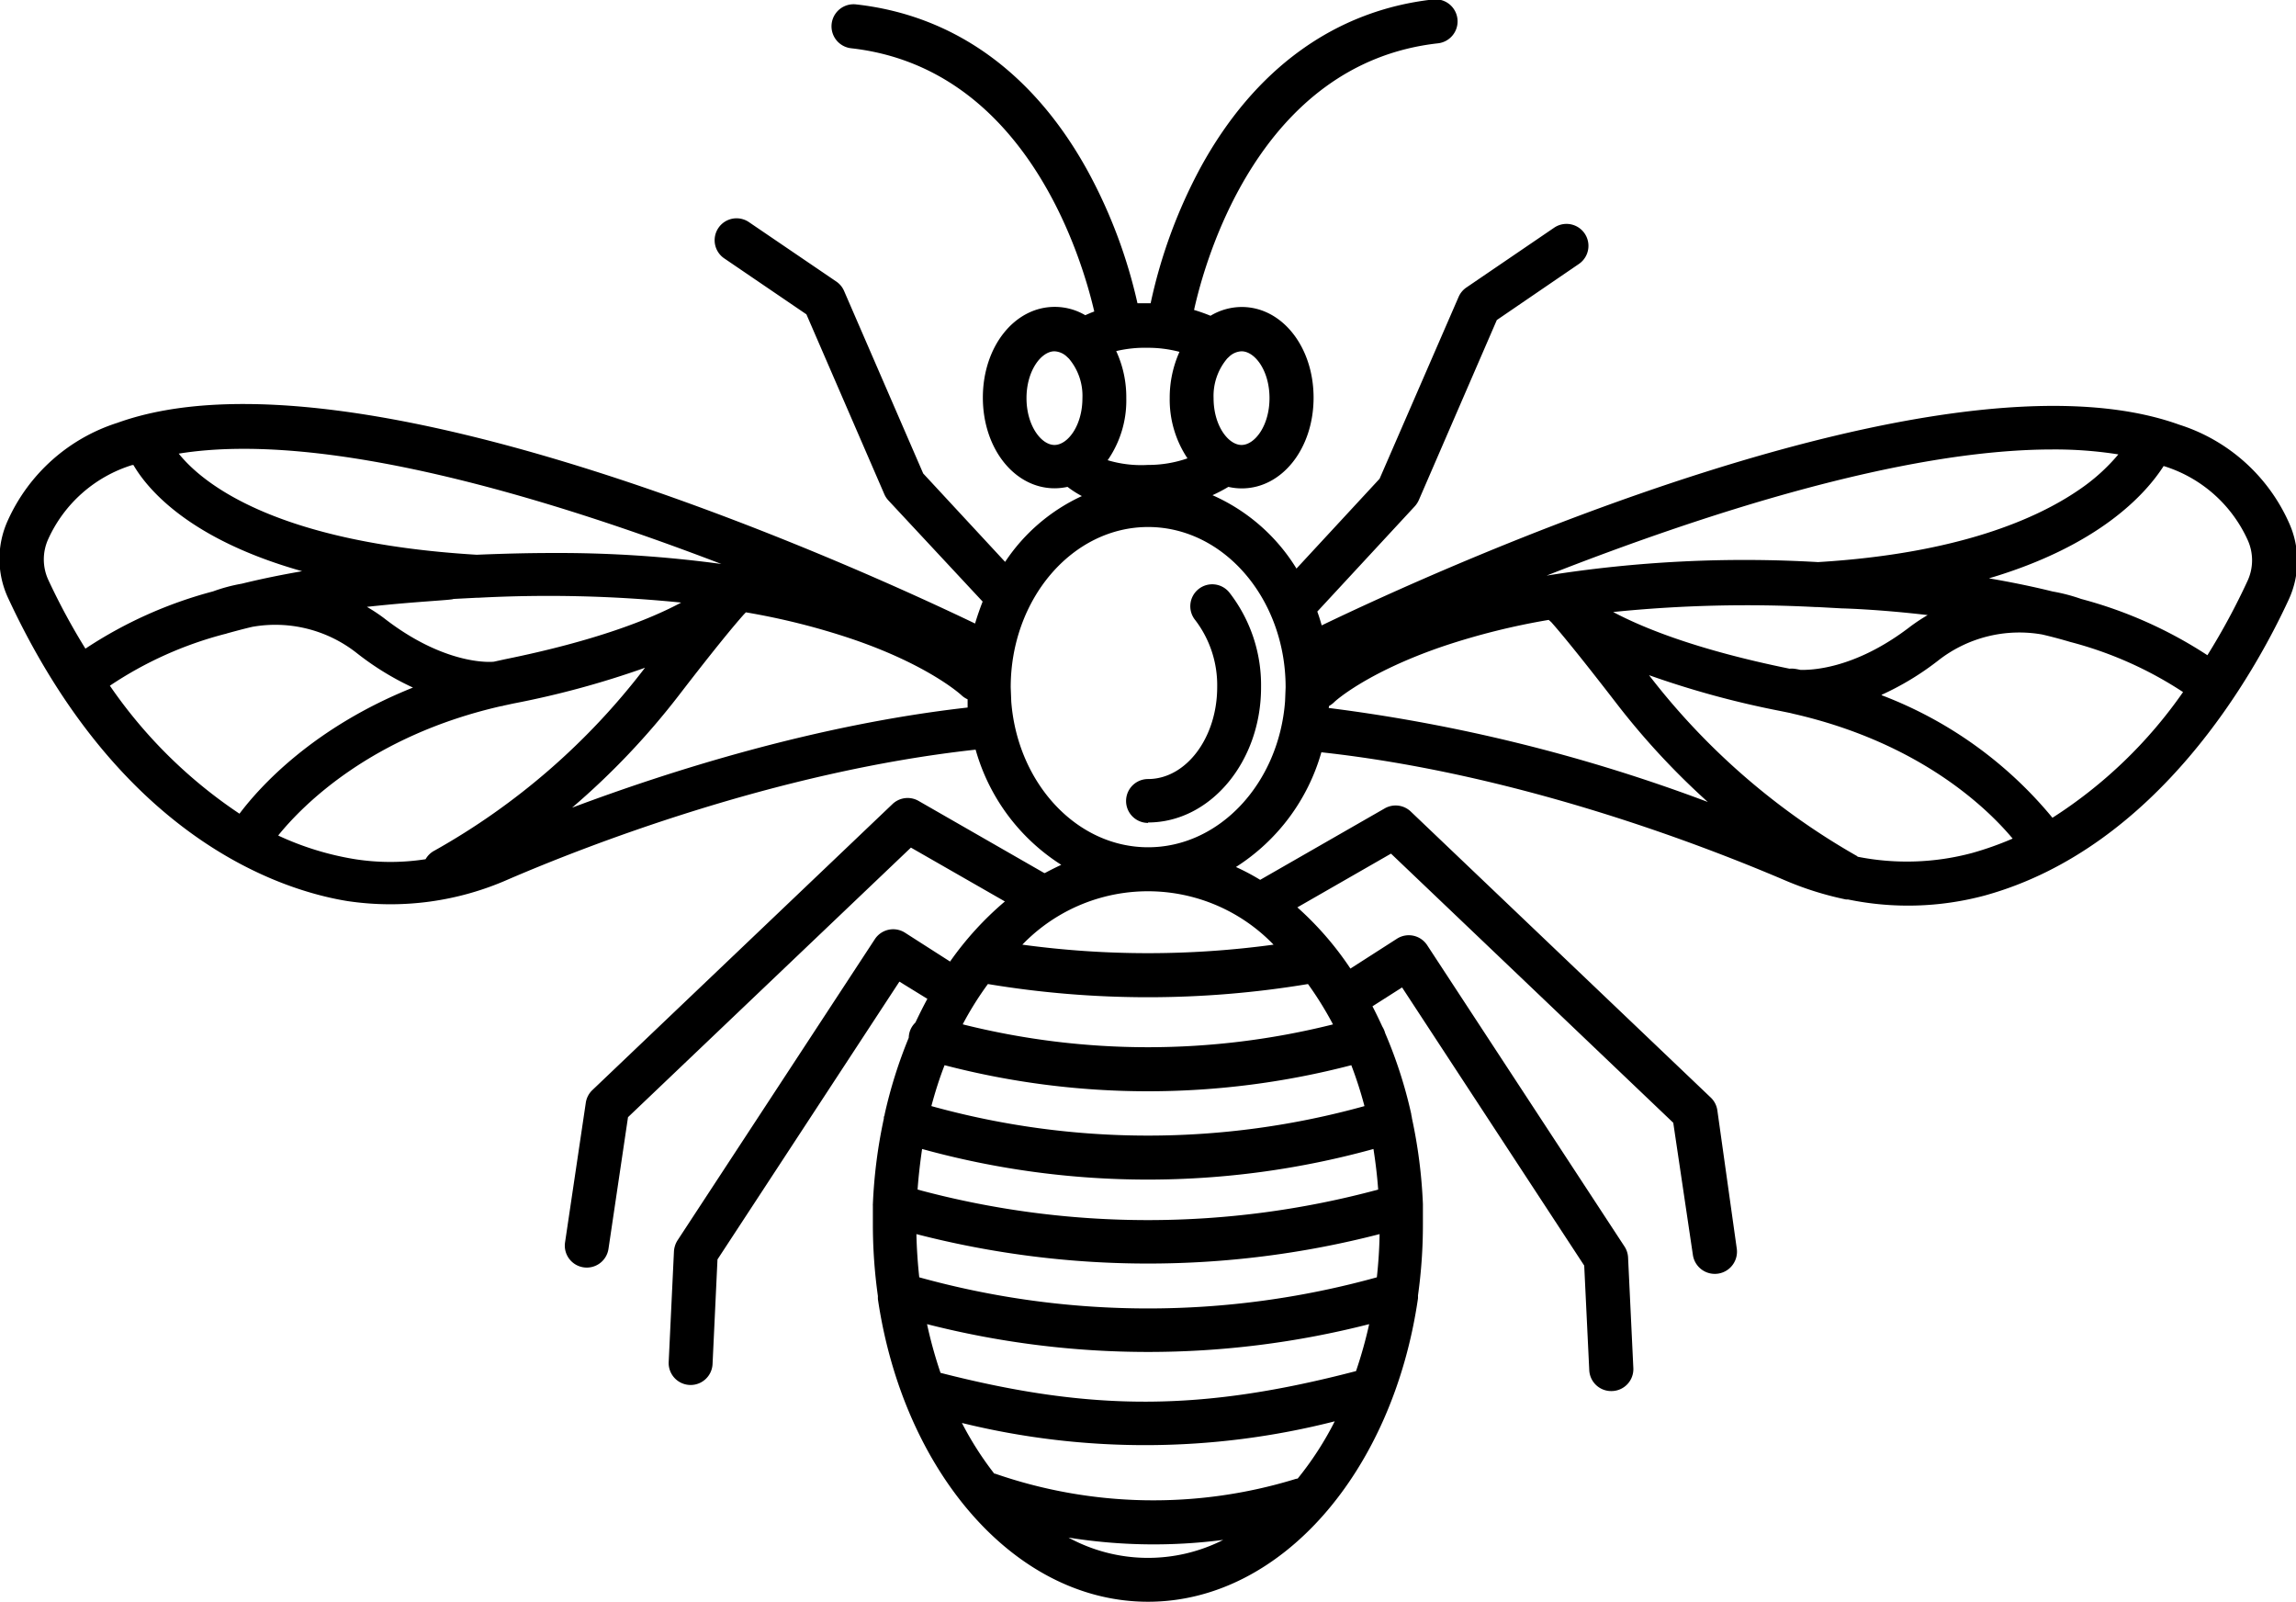 <svg id="flying_insects" data-name="flying insects" xmlns="http://www.w3.org/2000/svg" viewBox="0 0 209.38 146.04"><path d="M149.67,206.21c-12.15,0-22.31-11.87-24.63-27.58a2.7,2.7,0,0,1,0-.28,46.87,46.87,0,0,1-.46-6.55c0-.58,0-1.15,0-1.72a.41.41,0,0,1,0-.11,45.94,45.94,0,0,1,1-7.81c0-.1,0-.2.07-.3v-.07a42.43,42.43,0,0,1,2.2-7,2.32,2.32,0,0,1,.06-.45,2,2,0,0,1,.55-.94c.35-.74.71-1.46,1.09-2.16L127,149.67,110.41,175l-.45,9.54a2,2,0,0,1-4-.19l.48-10.08a2.11,2.11,0,0,1,.32-1l18-27.47a2,2,0,0,1,2.75-.59l4.11,2.63a29,29,0,0,1,5-5.48l-8.57-4.91-25.8,24.58-1.78,12a2,2,0,0,1-2.28,1.69,2,2,0,0,1-1.68-2.28l1.89-12.72a2,2,0,0,1,.6-1.16l27.37-26.08a2,2,0,0,1,2.37-.29l11.47,6.58.06,0c.49-.27,1-.52,1.49-.75a18.3,18.3,0,0,1-7.81-10.5c-18.31,2-35.79,8.89-42.58,11.81a26.56,26.56,0,0,1-14.68,2c-5.91-.95-20.74-5.56-31-27.7a8.45,8.45,0,0,1,0-7,16.42,16.42,0,0,1,10-8.91c21.69-7.81,67.86,13.33,78.21,18.3q.3-1,.69-2L126,105.8a2,2,0,0,1-.37-.56l-7.11-16.41L111,83.71a2,2,0,0,1,2.26-3.3l8,5.44a2,2,0,0,1,.7.86l7.21,16.63,7.47,8.06a16.87,16.87,0,0,1,7-6,9,9,0,0,1-1.31-.84,5.67,5.67,0,0,1-1.17.13c-3.67,0-6.55-3.63-6.55-8.27s2.88-8.27,6.55-8.27a5.48,5.48,0,0,1,2.79.76c.27-.12.54-.24.82-.34-1.12-4.82-6.21-22.21-22.17-24a2,2,0,1,1,.44-4c9,1,16.29,6.3,21.21,15.33a46.46,46.46,0,0,1,4.46,11.92c.38,0,.79,0,1.2,0a46.63,46.63,0,0,1,4.55-12.37c4.92-9,12.26-14.33,21.21-15.33a2,2,0,1,1,.44,4c-16.37,1.83-21.29,20-22.24,24.31a15.69,15.69,0,0,1,1.5.53,5.54,5.54,0,0,1,2.85-.8c3.67,0,6.55,3.63,6.55,8.27s-2.88,8.27-6.55,8.27a5.43,5.43,0,0,1-1.22-.14,14.22,14.22,0,0,1-1.45.76,17.06,17.06,0,0,1,7.66,6.69l7.58-8.19L178,87.23a2,2,0,0,1,.71-.85l8-5.45a2,2,0,0,1,2.25,3.31l-7.48,5.11-7.11,16.41a2.15,2.15,0,0,1-.37.57l-8.89,9.6c.15.41.28.83.4,1.26,10.38-5,56.53-26.1,78.2-18.3a16.38,16.38,0,0,1,10,8.92,8.41,8.41,0,0,1,0,7c-3.07,6.66-11.92,22.62-27.7,27a27,27,0,0,1-12.5.37l-.19,0a29,29,0,0,1-5.62-1.77c-8.37-3.57-24.79-9.74-42.22-11.65a18.33,18.33,0,0,1-7.79,10.46,20.37,20.37,0,0,1,2.21,1.17l11.35-6.51a2,2,0,0,1,2.38.28l27.37,26.09a2,2,0,0,1,.59,1.15L203.36,174a2,2,0,0,1-4,.59l-1.79-12.05L171.83,138l-8.54,4.9a28.92,28.92,0,0,1,4.84,5.58l4.24-2.72a2,2,0,0,1,2.76.59l18,27.48a2,2,0,0,1,.32,1l.48,10.08A2,2,0,0,1,192,187a2,2,0,0,1-2.09-1.9l-.46-9.54-16.61-25.36-2.7,1.72c.31.6.61,1.22.9,1.85a2.32,2.32,0,0,1,.26.6,41.48,41.48,0,0,1,2.38,7.39l0,.06a1.88,1.88,0,0,1,.06.31,45.93,45.93,0,0,1,1,7.82V170c0,.59,0,1.18,0,1.78a46.31,46.31,0,0,1-.45,6.51,2.51,2.51,0,0,1,0,.27C172,194.32,161.83,206.21,149.67,206.21Zm-7.25-5.85a15.15,15.15,0,0,0,14.11.21A49.05,49.05,0,0,1,142.42,200.36Zm-6.77-5.83.07,0a44.09,44.09,0,0,0,27.33.51,1.31,1.31,0,0,1,.27-.06,29.26,29.26,0,0,0,3.38-5.22,70,70,0,0,1-34,.15A29.57,29.57,0,0,0,135.65,194.53Zm-4.9-9.19c13.86,3.55,23.83,3.51,37.89-.16a40.06,40.06,0,0,0,1.2-4.28,81.43,81.43,0,0,1-40.32,0A40,40,0,0,0,130.75,185.34Zm-1.94-8.71a78.1,78.1,0,0,0,41.73,0c.14-1.29.23-2.6.25-3.94a84.41,84.41,0,0,1-42.24,0C128.58,174,128.67,175.34,128.81,176.63Zm-.15-8a80.61,80.61,0,0,0,42,0c-.09-1.26-.24-2.49-.43-3.7a77.3,77.3,0,0,1-41.16,0C128.9,166.1,128.75,167.34,128.66,168.59Zm1.26-7.61a73.84,73.84,0,0,0,39.49,0,36.11,36.11,0,0,0-1.2-3.73,73.52,73.52,0,0,1-37.09,0C130.67,158.44,130.27,159.69,129.92,161Zm2.87-7.45a69.45,69.45,0,0,0,33.75,0,31.26,31.26,0,0,0-2.28-3.68,89.08,89.08,0,0,1-29.19,0A29.51,29.51,0,0,0,132.79,153.53Zm5.42-7.27a84.91,84.91,0,0,0,22.91,0,15.91,15.91,0,0,0-22.91,0Zm-67.84-9.94a26.64,26.64,0,0,0,7,2.15,20.93,20.93,0,0,0,6.42,0,2,2,0,0,1,.84-.8,62.76,62.76,0,0,0,19.11-16.58l.07-.08a82.22,82.22,0,0,1-12,3.26l-.88.19a1.27,1.27,0,0,1-.28.06C78.87,127.25,72.63,133.53,70.37,136.32Zm144,1.92a23,23,0,0,0,10.46-.34,29.27,29.27,0,0,0,3.69-1.31c-2.51-3-8.7-8.8-20-11.38l-.28-.07-.88-.18a83.35,83.35,0,0,1-12-3.27l.07.09A63.56,63.56,0,0,0,214.36,138.24Zm-77.17-14.15c.57,7.44,5.95,13.29,12.48,13.29s11.93-5.86,12.49-13.32l.05-1.26v0c0-8.06-5.63-14.62-12.54-14.62s-12.53,6.56-12.53,14.62h0Zm79.38-.57a37.37,37.37,0,0,1,15.57,11.17,42.15,42.15,0,0,0,11.91-11.46,34.56,34.56,0,0,0-10.29-4.57l-.27-.08c-.76-.22-1.52-.42-2.29-.6a12,12,0,0,0-9.5,2.39A25.61,25.61,0,0,1,216.57,123.52ZM55,122.69a43.8,43.8,0,0,0,11.82,11.67c1.84-2.45,6.72-7.86,15.82-11.5a25.61,25.61,0,0,1-5.13-3.15A12,12,0,0,0,68,117.32c-.78.18-1.55.39-2.32.6a.83.83,0,0,1-.21.06A34.29,34.29,0,0,0,55,122.69Zm57.78-6.46c-.79.89-2.47,2.89-5.88,7.32a68.5,68.5,0,0,1-9.75,10.26c8.79-3.3,22.16-7.56,36.07-9.13l0-.36c0-.13,0-.26,0-.39a2,2,0,0,1-.57-.38h0s-2.93-2.73-10-5.13A63.56,63.56,0,0,0,113,116Zm53.37,8.49a152.24,152.24,0,0,1,34.57,8.57,67.81,67.81,0,0,1-8.4-9.08c-3.42-4.43-5.09-6.43-5.88-7.32l-.23-.2a63.56,63.56,0,0,0-9.58,2.39c-7.09,2.41-10,5.1-10,5.13a2.36,2.36,0,0,1-.45.33Zm43.05-3.47c.7,0,4.79.07,10.05-4a17.29,17.29,0,0,1,1.52-1c-4.51-.53-7.73-.61-7.82-.61l-2.2-.12h-.17a120.67,120.67,0,0,0-18.49.45c2.84,1.51,7.79,3.48,16.09,5.17C208.51,121.1,208.85,121.18,209.19,121.25ZM78.44,115.5a15.92,15.92,0,0,1,1.52,1c5.24,4.09,9.31,4.08,10.06,4l1-.22c8.29-1.68,13.24-3.65,16.08-5.17a120.81,120.81,0,0,0-18.49-.44h-.15l-2.13.11C86.23,114.89,83,115,78.44,115.5Zm156.33-.72a39.53,39.53,0,0,1,11.51,5.13,61.76,61.76,0,0,0,3.68-6.82,4.47,4.47,0,0,0,0-3.67,12.43,12.43,0,0,0-7.67-6.76c-1.63,2.54-5.86,7.26-15.93,10.24,1.87.32,3.83.71,5.81,1.2A16.11,16.11,0,0,1,234.77,114.78ZM57.15,102.57l-.11,0a12.44,12.44,0,0,0-7.67,6.77,4.47,4.47,0,0,0,0,3.67,59.73,59.73,0,0,0,3.4,6.3,39.22,39.22,0,0,1,11.64-5.22,15.2,15.2,0,0,1,2.61-.7c1.87-.46,3.73-.83,5.51-1.14C62.19,109.34,58.4,104.72,57.15,102.57Zm175-1.42c-13.77,0-32.12,6-46.13,11.5a114.93,114.93,0,0,1,24.75-1.23c12.88-.78,20-4,23.74-6.55a17.4,17.4,0,0,0,3.65-3.27A37,37,0,0,0,232.13,101.15ZM95.36,110.59a110.77,110.77,0,0,1,15.4,1c-15.82-6.06-36.2-12.21-49.48-10.06,2.11,2.63,8.68,8.11,27.17,9.22C90.86,110.65,93.17,110.59,95.36,110.59Zm50.6-8.47a10.64,10.64,0,0,0,3.71.44,10.83,10.83,0,0,0,3.6-.6,9.63,9.63,0,0,1-1.62-5.49,10.2,10.2,0,0,1,.89-4.22,11.17,11.17,0,0,0-2.87-.37,11.38,11.38,0,0,0-2.9.3,10,10,0,0,1,.92,4.29A9.55,9.55,0,0,1,146,102.12Zm10.94-9.27a5.28,5.28,0,0,0-1.25,3.62c0,2.52,1.35,4.27,2.55,4.27s2.55-1.75,2.55-4.27-1.34-4.27-2.55-4.27a1.75,1.75,0,0,0-1.15.51Zm-15.76-.65c-1.2,0-2.55,1.76-2.55,4.27s1.35,4.27,2.55,4.27,2.55-1.75,2.55-4.27a5.24,5.24,0,0,0-1.23-3.6l-.18-.17A1.76,1.76,0,0,0,141.14,92.2Zm8.53,43a2,2,0,0,1,0-4c3.48,0,6.31-3.77,6.31-8.39a9.78,9.78,0,0,0-2-6.1,2,2,0,1,1,3.13-2.49,13.74,13.74,0,0,1,2.87,8.59C160,129.6,155.36,135.16,149.67,135.16Z" transform="translate(-44.98 -60.17)"></path></svg>